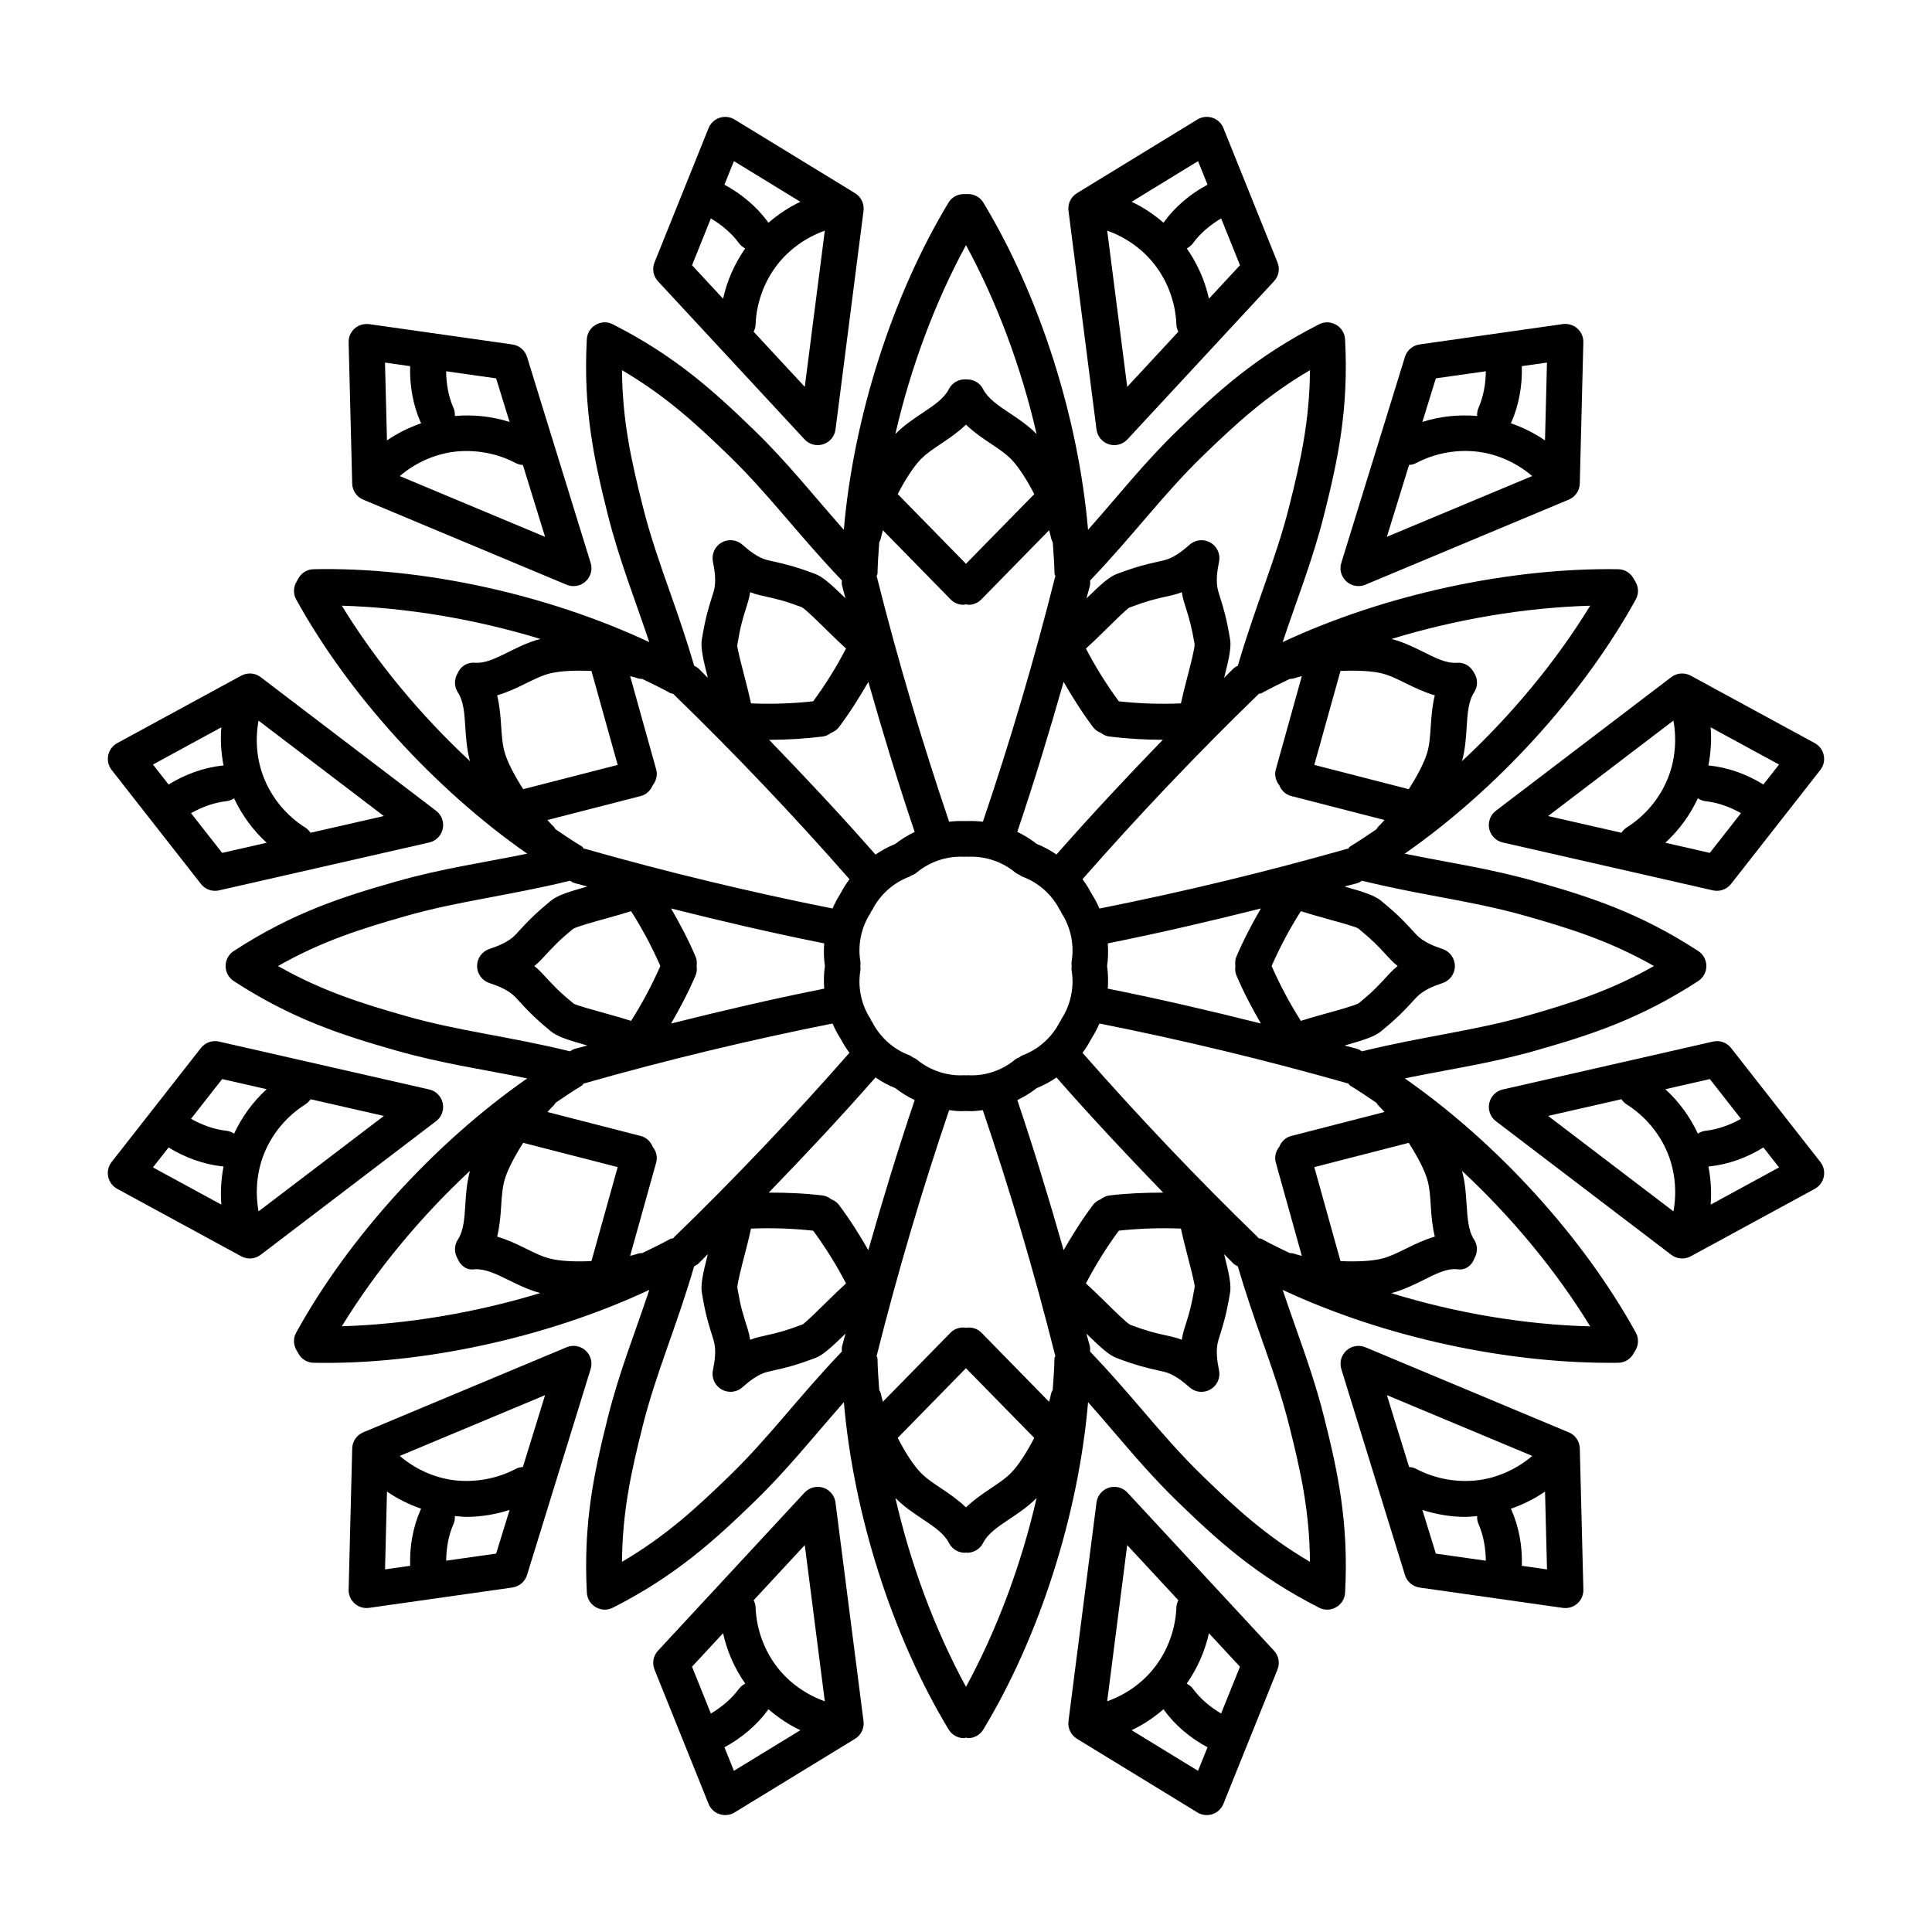 <?xml version="1.0" encoding="UTF-8"?>
<!-- Uploaded to: ICON Repo, www.svgrepo.com, Generator: ICON Repo Mixer Tools -->
<svg fill="#000000" width="800px" height="800px" version="1.1" viewBox="144 144 512 512" xmlns="http://www.w3.org/2000/svg">
 <g>
  <path d="m624.94 340.94-32.891-17.887c-1.652-0.883-3.656-0.742-5.152 0.398l-46.473 35.406c-1.465 1.113-2.152 2.981-1.766 4.789 0.391 1.801 1.781 3.211 3.582 3.621l55.699 12.691c1.738 0.41 3.648-0.23 4.801-1.699l23.664-30.207c0.863-1.105 1.199-2.523 0.91-3.898-0.277-1.367-1.148-2.547-2.375-3.215zm-37.469-5.977c0.938 5.156 0.457 10.578-1.531 15.43-2.164 5.281-6.008 9.859-10.844 12.902-0.586 0.367-1.047 0.852-1.406 1.391l-19.426-4.426zm9.648 35.062-11.793-2.688c3.621-3.305 6.547-7.336 8.625-11.773 0.602 0.387 1.27 0.68 2.027 0.758 3.258 0.344 6.488 1.535 9.395 3.168zm14.195-18.121c-4.352-2.707-9.262-4.496-14.336-5.035-0.082-0.008-0.152 0.027-0.234 0.023 0.633-3.344 0.879-6.754 0.59-10.145l18.125 9.863z"/>
  <path d="m439.3 261.96c1.301 0 2.57-0.539 3.481-1.523l38.84-41.895c1.254-1.348 1.617-3.297 0.93-5.004l-14.332-35.59c-0.52-1.301-1.586-2.301-2.914-2.738-1.336-0.426-2.785-0.277-3.973 0.453l-31.934 19.531c-1.598 0.977-2.469 2.805-2.238 4.66l7.426 57.953c0.297 2.344 2.289 4.152 4.715 4.152zm3.426-15.438-5.309-41.398c4.941 1.766 9.391 4.894 12.594 9.027 3.492 4.519 5.531 10.145 5.746 15.836 0.027 0.695 0.223 1.336 0.516 1.918zm21.656-23.359c-1.051-4.781-3.07-9.312-5.871-13.328 0.633-0.328 1.211-0.789 1.66-1.402 1.926-2.644 4.574-4.848 7.445-6.547l4.996 12.402zm-2.887-36.461 2.512 6.238c-4.519 2.418-8.531 5.773-11.527 9.887-0.051 0.07-0.059 0.152-0.102 0.223-2.578-2.219-5.41-4.133-8.488-5.574z"/>
  <path d="m240.25 276.41 53.898 22.547c0.594 0.25 1.215 0.371 1.84 0.371 3.184 0 5.492-3.094 4.539-6.156l-16.859-54.582c-0.539-1.754-2.051-3.043-3.871-3.305l-37.984-5.391c-1.375-0.148-2.785 0.23-3.828 1.16-1.047 0.926-1.633 2.262-1.594 3.664l0.945 37.43c0.047 1.875 1.188 3.539 2.914 4.262zm9.688-6.246c3.981-3.394 8.918-5.688 14.125-6.406 5.617-0.734 11.539 0.277 16.59 2.953 0.613 0.324 1.266 0.477 1.918 0.52l5.879 19.043zm29.109-14.34c-4.68-1.488-9.629-2.008-14.508-1.582 0.031-0.715-0.047-1.438-0.359-2.137-1.332-2.988-1.914-6.375-1.949-9.715l13.246 1.879zm-26.352-14.785c-0.168 5.082 0.758 10.348 2.797 14.93 0.035 0.078 0.117 0.105 0.156 0.184-3.219 1.125-6.301 2.621-9.098 4.566l-0.52-20.625z"/>
  <path d="m261.33 436.35c-0.391-1.809-1.781-3.223-3.582-3.629l-55.699-12.691c-1.781-0.426-3.668 0.25-4.801 1.699l-23.664 30.207c-0.863 1.105-1.199 2.523-0.91 3.898 0.277 1.363 1.152 2.543 2.375 3.211l32.879 17.887c1.699 0.906 3.695 0.723 5.152-0.398l46.48-35.406c1.473-1.109 2.16-2.977 1.77-4.777zm-58.453-6.387 11.793 2.688c-3.629 3.305-6.555 7.332-8.633 11.773-0.602-0.387-1.27-0.676-2.027-0.758-3.254-0.352-6.481-1.535-9.387-3.168zm-14.199 18.121c4.309 2.676 9.324 4.504 14.328 5.031 0.078 0.008 0.156 0.008 0.234 0.012-0.625 3.332-0.867 6.734-0.578 10.113l-18.129-9.867zm23.844 16.938c-0.938-5.16-0.465-10.582 1.52-15.422 2.164-5.281 6.016-9.859 10.844-12.902 0.59-0.367 1.051-0.852 1.414-1.391l19.43 4.43z"/>
  <path d="m362.15 538.25c-1.746-0.547-3.676-0.047-4.93 1.301l-38.84 41.895c-1.254 1.348-1.617 3.297-0.93 5.004l14.324 35.59c1.109 2.773 4.453 3.785 6.887 2.285l31.941-19.531c1.598-0.977 2.469-2.805 2.238-4.66l-7.426-57.953c-0.23-1.832-1.504-3.363-3.266-3.93zm-4.875 15.215 5.309 41.398c-4.93-1.75-9.387-4.879-12.605-9.027-3.492-4.512-5.523-10.137-5.738-15.836-0.027-0.703-0.219-1.344-0.508-1.93zm-21.656 23.359c1.051 4.789 3.074 9.336 5.879 13.355-0.637 0.328-1.223 0.758-1.672 1.371-1.926 2.644-4.57 4.848-7.438 6.551l-4.996-12.41zm2.875 36.461-2.512-6.242c4.477-2.394 8.57-5.828 11.527-9.879 0.051-0.07 0.055-0.152 0.102-0.219 2.578 2.219 5.414 4.137 8.488 5.578z"/>
  <path d="m559.75 523.59-53.906-22.547c-1.707-0.723-3.668-0.379-5.031 0.863-1.363 1.242-1.895 3.156-1.348 4.922l16.867 54.586c0.539 1.754 2.051 3.043 3.871 3.305l37.984 5.394c3.094 0.387 5.496-2.043 5.422-4.828l-0.945-37.43c-0.047-1.879-1.188-3.543-2.914-4.266zm-9.691 6.242c-3.996 3.402-8.93 5.699-14.129 6.41-5.617 0.734-11.547-0.289-16.59-2.953-0.609-0.324-1.262-0.48-1.914-0.52l-5.883-19.043zm-29.113 14.324c3.668 1.168 7.5 1.832 11.344 1.832 1.059 0 2.109-0.121 3.164-0.215-0.027 0.707 0.055 1.422 0.363 2.109 1.32 2.992 1.906 6.387 1.945 9.723l-13.246-1.879zm26.359 14.805c0.16-5.121-0.742-10.27-2.797-14.918-0.035-0.078-0.102-0.125-0.141-0.199 3.211-1.125 6.289-2.621 9.082-4.57l0.52 20.633z"/>
  <path d="m602.75 421.73c-1.133-1.449-3.016-2.125-4.801-1.699l-55.699 12.691c-1.801 0.41-3.195 1.82-3.582 3.629-0.391 1.801 0.297 3.668 1.766 4.781l46.473 35.406c1.453 1.117 3.449 1.305 5.152 0.398l32.891-17.887c2.559-1.395 3.285-4.781 1.465-7.109zm2.625 18.77c-2.906 1.633-6.137 2.828-9.395 3.168-0.758 0.082-1.426 0.375-2.027 0.758-2.074-4.438-5-8.465-8.625-11.773l11.793-2.688zm-51.102-0.77 19.426-4.426c0.359 0.539 0.82 1.023 1.406 1.391 4.836 3.043 8.68 7.621 10.844 12.902 1.988 4.852 2.469 10.273 1.531 15.43zm43.066 23.512c0.285-3.379 0.043-6.777-0.586-10.109 0.078-0.004 0.152-0.004 0.227-0.012 5.074-0.535 9.984-2.328 14.336-5.035l4.148 5.293z"/>
  <path d="m504 299.32c0.621 0 1.242-0.121 1.84-0.371l53.906-22.547c1.727-0.723 2.867-2.387 2.914-4.262l0.945-37.43c0.039-1.402-0.547-2.738-1.598-3.668-1.039-0.93-2.449-1.328-3.824-1.16l-37.984 5.394c-1.82 0.262-3.332 1.551-3.871 3.305l-16.867 54.586c-0.945 3.047 1.348 6.152 4.539 6.152zm49.441-38.602c-2.793-1.945-5.879-3.445-9.098-4.57 0.039-0.078 0.125-0.105 0.16-0.188 2.031-4.586 2.957-9.855 2.797-14.93l6.664-0.945zm-15.68-18.332c-0.039 3.34-0.625 6.734-1.949 9.715-0.309 0.699-0.391 1.422-0.359 2.137-4.883-0.426-9.832 0.09-14.508 1.574l3.57-11.547zm-20.34 24.832c0.652-0.039 1.305-0.195 1.914-0.52 5.051-2.672 10.965-3.695 16.578-2.953 5.215 0.719 10.148 3.016 14.137 6.41l-38.516 16.102z"/>
  <path d="m362.15 261.74c1.766-0.566 3.035-2.098 3.269-3.926l7.426-57.953c0.23-1.855-0.641-3.684-2.238-4.66l-31.941-19.531c-1.199-0.734-2.637-0.883-3.973-0.453-1.328 0.438-2.394 1.438-2.914 2.738l-14.328 35.59c-0.688 1.707-0.324 3.656 0.93 5.004l38.84 41.895c1.238 1.34 3.144 1.855 4.93 1.297zm-4.875-15.215-13.551-14.613c0.293-0.586 0.488-1.223 0.516-1.918 0.215-5.699 2.246-11.324 5.738-15.828 3.215-4.144 7.668-7.273 12.605-9.039zm-18.781-59.82 17.613 10.773c-3.078 1.445-5.914 3.359-8.496 5.578-0.047-0.074-0.055-0.156-0.105-0.227-2.953-4.055-7.051-7.484-11.527-9.879zm-6.106 15.18c2.867 1.703 5.508 3.91 7.438 6.551 0.449 0.613 1.027 1.074 1.66 1.402-2.797 4.008-4.816 8.547-5.863 13.328l-8.227-8.871z"/>
  <path d="m197.25 378.26c0.91 1.16 2.301 1.82 3.742 1.82 0.352 0 0.707-0.039 1.059-0.121l55.699-12.691c1.801-0.41 3.195-1.82 3.582-3.629 0.391-1.801-0.297-3.668-1.766-4.781l-46.48-35.406c-1.484-1.141-3.492-1.281-5.152-0.398l-32.879 17.887c-1.227 0.668-2.098 1.848-2.375 3.211-0.289 1.375 0.047 2.793 0.91 3.898zm-2.629-18.77c2.906-1.629 6.133-2.816 9.387-3.168 0.758-0.082 1.426-0.375 2.027-0.758 2.078 4.441 5.004 8.469 8.633 11.773l-11.793 2.688zm51.102 0.77-19.43 4.43c-0.363-0.543-0.824-1.023-1.414-1.391-4.828-3.043-8.68-7.621-10.844-12.902-1.988-4.844-2.461-10.262-1.52-15.422zm-43.066-23.516c-0.289 3.394-0.047 6.809 0.586 10.152-0.082 0.004-0.156-0.031-0.238-0.023-5.004 0.527-10.02 2.356-14.328 5.031l-4.144-5.293z"/>
  <path d="m299.18 501.9c-1.375-1.242-3.332-1.586-5.031-0.863l-53.898 22.547c-1.727 0.723-2.867 2.387-2.914 4.262l-0.945 37.43c-0.039 1.402 0.547 2.738 1.594 3.664 0.871 0.781 1.996 1.207 3.156 1.207 0.223 0 0.445-0.02 0.668-0.047l37.984-5.394c1.82-0.262 3.332-1.551 3.871-3.305l16.859-54.586c0.551-1.758 0.02-3.68-1.344-4.914zm-52.625 37.375c2.789 1.941 5.863 3.438 9.074 4.559-0.035 0.07-0.102 0.117-0.133 0.191-2.066 4.656-2.973 9.801-2.797 14.93l-6.66 0.945zm15.68 18.324c0.039-3.336 0.617-6.727 1.949-9.715 0.309-0.691 0.391-1.41 0.359-2.117 1.051 0.09 2.098 0.215 3.156 0.215 3.848 0 7.684-0.668 11.352-1.836l-3.574 11.574zm20.336-24.832c-0.652 0.039-1.305 0.195-1.918 0.52-5.051 2.664-10.98 3.676-16.59 2.953-5.199-0.707-10.137-3.004-14.125-6.406l38.512-16.105z"/>
  <path d="m442.78 539.55c-1.254-1.355-3.195-1.855-4.93-1.301-1.766 0.566-3.035 2.098-3.269 3.926l-7.426 57.953c-0.23 1.855 0.641 3.684 2.238 4.66l31.934 19.531c2.449 1.512 5.781 0.48 6.887-2.285l14.332-35.59c0.688-1.707 0.324-3.656-0.93-5.004zm-0.059 13.918 13.551 14.617c-0.297 0.582-0.492 1.219-0.52 1.914-0.215 5.691-2.254 11.316-5.746 15.836-3.207 4.144-7.66 7.273-12.594 9.023zm18.77 59.82-17.598-10.77c3.074-1.445 5.906-3.359 8.48-5.578 0.047 0.07 0.051 0.152 0.102 0.223 2.996 4.113 7.008 7.469 11.527 9.887zm6.117-15.188c-2.867-1.699-5.516-3.902-7.445-6.547-0.449-0.617-1.039-1.047-1.676-1.375 2.809-4.019 4.836-8.566 5.891-13.355l8.227 8.871z"/>
  <path d="m577.52 497.18c-13.961-25.352-36.824-50.371-61.242-67.402 11.469-2.359 22.68-3.941 34.727-7.379 14.359-4.094 27.504-8.301 43.035-18.41 1.348-0.871 2.164-2.375 2.164-3.984 0-1.605-0.816-3.109-2.164-3.984-15.578-10.137-28.703-14.332-43.035-18.41-12.102-3.465-23.289-5.023-34.738-7.379 24.422-17.043 47.289-42.062 61.25-67.414 0.891-1.625 0.691-3.516-0.285-4.949-0.012-0.031-0.031-0.055-0.043-0.086-0.059-0.086-0.102-0.176-0.164-0.258-0.762-1.535-2.285-2.637-4.121-2.676-28.684-0.465-62.02 6.691-88.988 19.316 3.816-11.453 7.918-21.602 10.98-33.762 3.629-14.445 6.555-27.914 5.559-46.473-0.18-3.465-3.898-5.539-6.898-3.984-16.57 8.418-26.762 17.695-37.449 28.055-9.043 8.762-15.93 17.59-23.766 26.402-2.555-29.68-12.781-61.984-27.766-86.742-0.949-1.57-2.664-2.332-4.379-2.223-0.07-0.012-0.141-0.004-0.211-0.012-0.07 0.008-0.141 0-0.211 0.012-1.711-0.109-3.445 0.652-4.391 2.223-14.984 24.777-25.211 57.082-27.766 86.742-8.406-9.52-14.961-17.879-23.754-26.402-10.703-10.371-20.914-19.645-37.457-28.055-1.438-0.762-3.148-0.688-4.531 0.121-1.391 0.797-2.285 2.254-2.367 3.863-0.992 18.527 1.941 32.008 5.57 46.473 3.062 12.152 7.172 22.328 10.98 33.762-26.969-12.625-60.051-19.957-88.996-19.316-1.84 0.039-3.371 1.148-4.133 2.691-0.043 0.055-0.07 0.113-0.109 0.168-0.016 0.074-0.055 0.129-0.078 0.191-0.961 1.43-1.156 3.305-0.27 4.922 13.961 25.344 36.816 50.359 61.242 67.414-11.531 2.379-22.594 3.906-34.738 7.379-14.332 4.074-27.461 8.281-43.027 18.41-1.348 0.871-2.164 2.375-2.164 3.984 0 1.605 0.816 3.109 2.164 3.984 15.531 10.102 28.668 14.316 43.027 18.41 11.996 3.422 23.102 4.992 34.738 7.379-24.422 17.043-47.277 42.051-61.242 67.402-0.887 1.613-0.688 3.488 0.27 4.922 0.027 0.066 0.066 0.117 0.094 0.184 0.039 0.055 0.066 0.117 0.109 0.168 0.758 1.543 2.289 2.652 4.133 2.691 28.777 0.594 62.031-6.703 88.996-19.316-3.816 11.453-7.918 21.602-10.98 33.762-3.629 14.465-6.562 27.941-5.57 46.473 0.18 3.453 3.894 5.551 6.898 3.984 16.543-8.41 26.754-17.684 37.457-28.055 6.273-6.082 11.418-12.086 16.867-18.445 2.238-2.617 4.512-5.262 6.887-7.957 2.555 29.66 12.781 61.965 27.766 86.742 0.891 1.477 2.461 2.293 4.066 2.293 0.18 0 0.348-0.129 0.527-0.148 0.18 0.02 0.348 0.148 0.527 0.148 1.605 0 3.176-0.816 4.066-2.293 14.984-24.758 25.211-57.062 27.766-86.742 2.387 2.684 4.66 5.336 6.898 7.957 5.449 6.359 10.594 12.363 16.867 18.445 10.684 10.359 20.879 19.625 37.449 28.055 2.973 1.555 6.715-0.5 6.898-3.984 0.992-18.559-1.93-32.027-5.559-46.473-2.137-8.477-4.762-15.938-7.547-23.84-1.141-3.231-2.301-6.527-3.434-9.922 26.969 12.617 59.969 19.699 88.988 19.316 1.836-0.039 3.359-1.141 4.121-2.676 0.066-0.082 0.105-0.172 0.164-0.258 0.012-0.031 0.031-0.055 0.043-0.086 0.969-1.434 1.168-3.324 0.277-4.949zm-12.098-1.676c-17.312-0.457-35.531-3.512-52.715-8.805 3.023-0.781 5.715-2.086 8.305-3.371 3.379-1.68 6.246-3.223 9.117-2.969 2.285 0.383 3.965-1.047 4.648-2.957 0.82-1.492 0.875-3.352-0.117-4.879-1.551-2.367-1.754-5.625-1.996-9.395-0.18-2.871-0.395-5.84-1.219-8.836 13.227 12.285 25.016 26.57 33.977 41.211zm-87.062-23.176c-0.25-0.137-0.539-0.082-0.801-0.176-0.055-0.059-0.074-0.141-0.137-0.195-16.074-15.582-31.715-32.055-46.547-48.945 0.859-1.164 1.645-2.379 2.309-3.668 0.008-0.008 0.016-0.012 0.023-0.023 0.02-0.031 0.031-0.066 0.055-0.102 0.023-0.043 0.055-0.078 0.078-0.121 0.008-0.016 0.004-0.035 0.012-0.051 0.773-1.211 1.434-2.492 2.008-3.809 21.977 4.371 44.066 9.68 65.672 15.832 0.082 0.023 0.16 0.016 0.238 0.035 0.207 0.18 0.301 0.453 0.539 0.598 2.328 1.398 4.641 2.984 6.949 4.543 0.219 0.316 0.402 0.652 0.707 0.914 0.453 0.395 0.965 1.039 1.441 1.527l-24.75 6.363c-1.52 0.395-2.602 1.52-3.144 2.875-0.906 1.148-1.332 2.644-0.91 4.16l6.894 24.727c-0.742-0.184-1.461-0.375-2.086-0.59-0.383-0.133-0.762-0.121-1.145-0.152-2.508-1.219-5.031-2.426-7.406-3.742zm-78.367 71.141c-4.316-4.129-9.062-6.129-12.07-9.266-1.91-1.984-4.106-5.43-6.019-9.145l18.082-18.469 18.098 18.465c-1.914 3.719-4.109 7.164-6.016 9.145-1.512 1.578-3.535 2.926-5.691 4.356-2.117 1.414-4.367 2.984-6.383 4.914zm-77.434-71.512c-0.059 0.059-0.082 0.137-0.137 0.199-0.262 0.09-0.547 0.035-0.793 0.172-2.383 1.32-4.91 2.527-7.418 3.746-0.379 0.035-0.754 0.023-1.129 0.152-0.629 0.215-1.352 0.406-2.094 0.594l6.902-24.719c0.426-1.523-0.008-3.023-0.91-4.172-0.543-1.355-1.625-2.477-3.144-2.871l-24.754-6.359c0.48-0.488 0.992-1.137 1.445-1.531 0.305-0.266 0.484-0.602 0.703-0.918 2.309-1.559 4.617-3.141 6.945-4.539 0.238-0.145 0.332-0.418 0.539-0.598 0.082-0.02 0.16-0.012 0.238-0.035 21.613-6.152 43.703-11.461 65.676-15.832 0.574 1.324 1.238 2.609 2.016 3.828 0.004 0.012 0.004 0.02 0.008 0.031 0.012 0.027 0.035 0.047 0.047 0.074 0.031 0.051 0.051 0.109 0.082 0.156 0.012 0.016 0.027 0.02 0.039 0.035 0.66 1.273 1.438 2.484 2.289 3.641-14.828 16.887-30.473 33.363-46.551 48.945zm-45.754-8.215c0.168-2.562 0.324-4.996 0.93-7.094 0.762-2.644 2.664-6.273 4.926-9.785l25.031 6.434-6.953 24.906c-4.172 0.203-8.254 0.023-10.926-0.648-2.125-0.52-4.309-1.605-6.617-2.746-2.285-1.133-4.762-2.301-7.438-3.082 0.652-2.711 0.887-5.441 1.047-7.984zm23.934-141.93 6.949 24.895-25.031 6.434c-2.262-3.512-4.164-7.137-4.926-9.777-0.602-2.098-0.762-4.531-0.93-7.102-0.16-2.543-0.395-5.277-1.055-7.992 5.727-1.672 9.855-4.793 14.062-5.824 2.676-0.652 6.754-0.832 10.93-0.633zm-9.523 41.945c-0.219-0.309-0.395-0.641-0.691-0.898-0.457-0.398-0.973-1.051-1.453-1.547l24.766-6.363c1.512-0.395 2.594-1.508 3.141-2.856 0.91-1.152 1.344-2.656 0.918-4.18l-6.902-24.727c0.742 0.184 1.465 0.375 2.094 0.59 0.375 0.129 0.75 0.113 1.125 0.148 2.512 1.223 5.043 2.43 7.426 3.75 0.254 0.141 0.547 0.121 0.82 0.211 0.047 0.047 0.062 0.113 0.109 0.16 16.133 15.637 31.773 32.113 46.555 48.953-0.852 1.152-1.625 2.356-2.285 3.625-0.012 0.02-0.031 0.027-0.043 0.043-0.031 0.051-0.051 0.109-0.082 0.16-0.012 0.027-0.031 0.047-0.047 0.074-0.004 0.012-0.004 0.02-0.008 0.031-0.781 1.219-1.445 2.508-2.023 3.832-22.008-4.387-44.094-9.699-65.672-15.84-0.078-0.023-0.156 0-0.238-0.02-0.207-0.18-0.301-0.453-0.543-0.602-2.34-1.398-4.648-2.984-6.965-4.547zm108.78-107.22c4.34 4.148 9.066 6.129 12.078 9.266 1.906 1.984 4.106 5.426 6.016 9.145l-18.098 18.465-18.082-18.469c1.914-3.715 4.109-7.156 6.019-9.145 1.512-1.578 3.535-2.926 5.68-4.356 2.121-1.406 4.367-2.977 6.387-4.906zm77.426 71.512c0.047-0.047 0.062-0.109 0.109-0.156 0.273-0.09 0.57-0.07 0.828-0.215 2.383-1.32 4.914-2.531 7.43-3.754 0.375-0.035 0.746-0.02 1.121-0.145 0.625-0.215 1.348-0.406 2.086-0.59l-6.894 24.734c-0.426 1.52 0.008 3.019 0.918 4.168 0.547 1.352 1.625 2.465 3.141 2.859l24.75 6.363c-0.48 0.492-0.996 1.145-1.449 1.539-0.301 0.266-0.484 0.602-0.703 0.918-2.309 1.559-4.617 3.144-6.945 4.543-0.242 0.145-0.336 0.418-0.543 0.602-0.078 0.02-0.156-0.004-0.234 0.02-21.578 6.141-43.66 11.453-65.668 15.84-0.574-1.32-1.234-2.602-2.012-3.816-0.008-0.016-0.004-0.035-0.016-0.051-0.02-0.043-0.055-0.078-0.078-0.121-0.02-0.031-0.031-0.07-0.055-0.102-0.008-0.012-0.02-0.016-0.027-0.027-0.664-1.285-1.445-2.5-2.305-3.66 14.777-16.84 30.422-33.316 46.547-48.949zm44.84 15.309c-0.766 2.648-2.672 6.273-4.934 9.785l-25.027-6.434 6.941-24.895c4.18-0.203 8.266-0.02 10.941 0.637 2.125 0.52 4.309 1.605 6.609 2.746 2.285 1.133 4.769 2.293 7.445 3.074-1.41 5.809-0.773 10.914-1.977 15.086zm-84.309 117.46c-0.875 0.105-1.613 0.504-2.266 1.004-0.758 0.312-1.465 0.75-1.996 1.457-2.867 3.805-5.426 7.867-7.82 12.023-3.805-13.359-7.84-26.66-12.277-39.766 1.812-0.887 3.547-1.91 5.125-3.172 1.863-0.73 3.606-1.699 5.262-2.816 9.129 10.398 18.621 20.543 28.285 30.512-4.766-0.004-9.551 0.18-14.312 0.758zm-33.895 36.324c-1.105-1.113-2.613-1.484-4.059-1.281-1.449-0.207-2.965 0.164-4.07 1.289l-17.957 18.324c-0.207-0.727-0.402-1.441-0.527-2.086-0.074-0.383-0.277-0.695-0.441-1.035-0.195-2.793-0.414-5.594-0.461-8.32-0.004-0.297-0.203-0.527-0.262-0.812 0.02-0.07 0.094-0.102 0.113-0.172 5.469-21.781 11.918-43.582 19.137-64.844 2.035 0.23 2.402 0.332 4.461 0.227 0.461 0.023 0.926 0.043 1.391 0.043 1.031 0 2.051-0.156 3.074-0.27 7.227 21.289 13.668 43.098 19.129 64.844 0.02 0.074 0.098 0.109 0.117 0.18-0.059 0.281-0.254 0.508-0.258 0.801-0.047 2.719-0.266 5.512-0.461 8.293-0.16 0.344-0.363 0.664-0.438 1.055-0.125 0.652-0.32 1.371-0.531 2.106zm-39.766-35.324c-0.652-0.5-1.387-0.895-2.258-1-4.738-0.582-9.531-0.766-14.312-0.762 9.664-9.969 19.16-20.113 28.289-30.516 1.664 1.121 3.414 2.102 5.281 2.836 1.57 1.258 3.301 2.281 5.109 3.164-4.438 13.09-8.477 26.391-12.285 39.758-2.387-4.148-4.941-8.207-7.812-12.02-0.531-0.711-1.246-1.148-2.012-1.461zm-35.945-59.344c0.348-0.812 0.371-1.652 0.266-2.469 0.105-0.816 0.082-1.652-0.266-2.461-1.875-4.406-4.113-8.648-6.504-12.789 13.477 3.391 27.016 6.543 40.574 9.246-0.141 2.004-0.109 4.012 0.195 6-0.301 1.992-0.332 4-0.191 6.004-13.547 2.699-27.086 5.852-40.578 9.242 2.391-4.133 4.629-8.371 6.504-12.773zm33.695-63.289c0.855-0.105 1.578-0.488 2.219-0.969 0.777-0.312 1.5-0.77 2.043-1.488 2.875-3.816 5.426-7.875 7.816-12.023 3.809 13.371 7.848 26.676 12.281 39.766-1.824 0.887-3.566 1.922-5.152 3.195-1.855 0.727-3.59 1.691-5.238 2.805-9.078-10.34-18.543-20.453-28.188-30.406h0.008c4.762-0.008 9.523-0.305 14.211-0.879zm33.887-36.336c0.938 0.957 2.164 1.43 3.398 1.43 0.227 0 0.441-0.098 0.668-0.129 0.227 0.031 0.441 0.129 0.668 0.129 1.234 0 2.461-0.473 3.398-1.422l17.961-18.34c0.746 2.59 0.359 1.988 0.977 3.254 0.191 2.75 0.41 5.512 0.457 8.199 0.004 0.281 0.195 0.496 0.246 0.766-0.027 0.082-0.086 0.141-0.109 0.227-5.457 21.734-11.902 43.523-19.117 64.797-1.426-0.16-2.859-0.23-4.293-0.168-0.016 0-0.031-0.012-0.047-0.012-0.047-0.004-0.09 0.008-0.137 0.004-0.047 0.004-0.094-0.008-0.141-0.004-0.02 0-0.031 0.012-0.051 0.012-1.43-0.059-2.859 0.012-4.277 0.172-7.215-21.242-13.664-43.031-19.129-64.805-0.02-0.078-0.078-0.137-0.102-0.215 0.055-0.273 0.246-0.496 0.25-0.781 0.047-2.688 0.262-5.449 0.453-8.199 0.594-1.211 0.242-0.688 0.973-3.242zm39.789 35.359c0.645 0.484 1.367 0.871 2.223 0.973 4.695 0.574 9.457 0.871 14.219 0.871-9.645 9.953-19.105 20.066-28.184 30.402-1.656-1.113-3.398-2.086-5.258-2.816-1.578-1.266-3.312-2.297-5.129-3.184 4.438-13.102 8.473-26.402 12.277-39.762 2.394 4.156 4.953 8.219 7.82 12.023 0.543 0.723 1.262 1.184 2.031 1.492zm-20.777 85.48c-0.352 0.129-0.617 0.367-0.918 0.562-0.336 0.164-0.688 0.281-0.988 0.531-3.492 2.894-7.957 4.445-12.633 4.16-0.145-0.012-0.262 0.051-0.406 0.055-0.145-0.004-0.262-0.062-0.414-0.055-4.492 0.289-9.133-1.254-12.625-4.16-0.305-0.25-0.66-0.375-1.004-0.539-0.293-0.195-0.555-0.43-0.898-0.559-4.262-1.578-7.871-4.809-9.914-8.855-0.059-0.121-0.168-0.191-0.234-0.305-0.074-0.141-0.086-0.297-0.172-0.43-2.496-3.789-3.492-8.523-2.711-12.988 0.066-0.383-0.008-0.742-0.031-1.109 0.023-0.367 0.098-0.73 0.031-1.109-0.781-4.465 0.215-9.199 2.711-12.988 0.105-0.16 0.121-0.348 0.207-0.516 0.055-0.09 0.156-0.125 0.203-0.219 2.043-4.059 5.652-7.277 9.906-8.848 0.176-0.062 0.293-0.199 0.457-0.281 0.52-0.184 1.012-0.457 1.457-0.824 3.492-2.906 8.086-4.418 12.617-4.148 0.145 0.012 0.273-0.051 0.414-0.055 0.145 0.004 0.273 0.066 0.418 0.055 4.559-0.262 9.125 1.242 12.625 4.148 0.367 0.305 0.781 0.504 1.203 0.68 0.238 0.141 0.434 0.332 0.703 0.434 4.262 1.559 7.871 4.781 9.914 8.836 0.047 0.098 0.156 0.133 0.207 0.227 0.082 0.164 0.098 0.34 0.199 0.496 2.488 3.797 3.481 8.531 2.711 13.004-0.062 0.379 0.012 0.734 0.035 1.102-0.023 0.367-0.098 0.723-0.035 1.102 0.77 4.473-0.223 9.207-2.711 13.004-0.082 0.129-0.094 0.273-0.164 0.406-0.07 0.117-0.184 0.191-0.246 0.316-2.043 4.062-5.656 7.293-9.914 8.871zm22.445-23.688c0.301-1.988 0.328-3.992 0.188-5.996 13.559-2.707 27.098-5.863 40.574-9.25-2.398 4.144-4.633 8.391-6.496 12.789-0.344 0.812-0.371 1.648-0.262 2.461-0.105 0.812-0.082 1.648 0.262 2.457 1.863 4.402 4.102 8.641 6.496 12.781-13.488-3.391-27.031-6.543-40.574-9.242 0.137-2.004 0.109-4.008-0.188-6zm51.359 14.539c-2.949-4.621-5.539-9.5-7.754-14.535 2.211-5.035 4.805-9.918 7.754-14.535 1.762 0.57 3.84 1.176 6.688 1.961 3.027 0.836 7.613 2.098 8.484 2.582 3.992 3.297 5.375 4.789 7.277 6.871 0.926 0.953 1.641 1.902 3.195 3.117-0.688 0.547-1.348 1.152-1.969 1.809-3.227 3.504-4.344 4.766-8.301 8.039-1.066 0.633-5.625 1.883-8.641 2.719-2.867 0.785-4.961 1.398-6.734 1.973zm-30.129-90.953c-0.754 2.879-1.27 5-1.66 6.82-5.5 0.234-11.012 0.051-16.457-0.547-3.246-4.418-6.176-9.105-8.715-13.984 1.383-1.246 2.957-2.75 5.074-4.84 2.227-2.199 5.59-5.523 6.434-6.023 4.836-1.809 6.824-2.254 9.582-2.879l1.781-0.398c0.883-0.203 1.727-0.473 2.535-0.797 0.129 0.863 0.324 1.727 0.586 2.59l0.559 1.801c0.836 2.684 1.438 4.613 2.254 9.422 0.004 1.234-1.184 5.809-1.973 8.836zm-99.117 6.269c-5.438 0.59-10.961 0.777-16.469 0.551-0.391-1.824-0.906-3.941-1.66-6.82-0.789-3.027-1.977-7.602-1.996-8.586 0.844-5.078 1.457-7.019 2.301-9.711 0.34-1.203 0.812-2.301 1.125-4.356 0.816 0.324 1.66 0.594 2.543 0.797 4.613 1.035 6.231 1.355 11.113 3.164 1.086 0.613 4.457 3.945 6.691 6.144 2.109 2.078 3.68 3.582 5.059 4.824-2.523 4.875-5.453 9.559-8.707 13.992zm-48.258 55.609c2.949 4.613 5.535 9.492 7.758 14.535-2.227 5.051-4.82 9.934-7.762 14.539-1.773-0.574-3.867-1.184-6.734-1.973-3.016-0.836-7.574-2.09-8.438-2.562-4.113-3.394-5.184-4.602-8.504-8.188-0.621-0.668-1.281-1.273-1.957-1.809 0.676-0.547 1.336-1.141 1.949-1.809 3.269-3.539 4.434-4.824 8.316-8.039 1.066-0.633 5.652-1.895 8.68-2.731 2.852-0.785 4.93-1.395 6.691-1.965zm30.129 90.949c0.754-2.879 1.27-4.996 1.66-6.82 5.445-0.23 10.988-0.043 16.469 0.551 3.254 4.434 6.184 9.117 8.707 13.984-1.379 1.246-2.949 2.746-5.059 4.824-2.238 2.199-5.606 5.531-6.453 6.035-4.848 1.82-6.832 2.266-9.59 2.879-1.227 0.309-2.449 0.457-4.309 1.199-0.129-0.863-0.316-1.734-0.574-2.598-1.414-4.5-1.961-6.121-2.82-11.215-0.008-1.238 1.18-5.812 1.969-8.84zm99.125-6.273c5.484-0.59 11.016-0.777 16.461-0.551 0.391 1.824 0.906 3.941 1.66 6.82 0.789 3.027 1.977 7.602 1.996 8.586-0.844 5.059-1.449 6.988-2.285 9.672l-0.559 1.793c-0.262 0.871-0.453 1.734-0.586 2.598-0.809-0.324-1.652-0.594-2.535-0.797l-1.781-0.398c-2.758-0.621-4.742-1.066-9.34-2.766-1.086-0.613-4.445-3.938-6.676-6.137-2.117-2.086-3.691-3.59-5.074-4.84 2.547-4.871 5.473-9.559 8.719-13.98zm58.75 8.062-6.945-24.906 25.027-6.434c2.262 3.512 4.168 7.137 4.934 9.785 0.602 2.09 0.762 4.519 0.918 7.082 0.164 2.547 0.398 5.281 1.059 7.992-2.684 0.781-5.152 1.945-7.445 3.082-2.301 1.141-4.484 2.227-6.609 2.746-2.68 0.676-6.762 0.855-10.938 0.652zm25.605-96.633c8.012 1.496 15.578 2.906 23.559 5.18 11.891 3.387 22.242 6.637 33.91 13.258-11.648 6.602-22.012 9.859-33.91 13.258-14.039 3.988-27.09 5.332-43.484 9.348-0.402-0.266-0.809-0.531-1.297-0.668-1.094-0.312-2.211-0.562-3.309-0.867 5.324-1.496 8.031-2.422 9.629-3.734 4.684-3.859 6.121-5.469 9.414-9.031 1.793-1.922 4.652-3.035 6.934-3.789 1.941-0.641 3.258-2.461 3.258-4.504 0-2.051-1.309-3.871-3.25-4.519-2.293-0.762-5.152-1.883-6.945-3.797-3.379-3.66-4.738-5.18-9.402-9.023-1.602-1.32-4.316-2.246-9.645-3.742 1.098-0.309 2.219-0.559 3.312-0.871 0.484-0.137 0.887-0.398 1.285-0.66 7 1.699 13.59 2.977 19.941 4.164zm6.598-35.859c0.824-2.996 1.039-5.969 1.219-8.84 0.242-3.769 0.445-7.027 1.996-9.395 1.047-1.609 0.973-3.606 0.012-5.129-0.012-0.027-0.02-0.055-0.035-0.082-0.023-0.035-0.051-0.062-0.074-0.098-0.848-1.605-2.547-2.691-4.434-2.523-2.867 0.215-5.738-1.289-9.117-2.969-2.57-1.273-5.242-2.562-8.238-3.348 17.223-5.269 35.457-8.309 52.637-8.809-8.957 14.633-20.742 28.906-33.965 41.191zm-68.719-80.867c8.875-8.605 16.848-15.938 28.426-22.742-0.102 13.422-2.461 24.008-5.477 35.992-3.508 14.02-8.926 26.164-13.641 42.34-0.43 0.211-0.859 0.43-1.223 0.781-0.816 0.793-1.594 1.637-2.41 2.434 1.367-5.359 1.926-8.172 1.582-10.203-0.957-5.711-1.707-8.133-2.59-10.945l-0.527-1.727c-0.762-2.516-0.297-5.531 0.188-7.891 0.418-2.004-0.492-4.047-2.266-5.078-1.781-1.031-4.027-0.809-5.531 0.559-1.82 1.605-4.234 3.527-6.758 4.113l-1.707 0.391c-3.008 0.676-5.375 1.207-10.824 3.238-1.945 0.73-4.09 2.613-8.047 6.469 0.281-1.094 0.621-2.188 0.898-3.281 0.121-0.488 0.098-0.969 0.066-1.449 11.77-12.328 19.277-22.75 29.84-33zm-62.734-55.875c8.207 15.09 14.684 32.449 18.715 50.055-2.188-2.215-4.652-3.894-7.055-5.488-3.137-2.098-5.848-3.898-7.129-6.434-0.859-1.691-2.606-2.598-4.387-2.555-0.055-0.004-0.105-0.016-0.164-0.02-0.031 0-0.059 0.008-0.09 0.012-1.793-0.062-3.555 0.859-4.422 2.57-1.273 2.523-3.984 4.324-7.121 6.414-2.406 1.605-4.879 3.281-7.062 5.5 4.031-17.598 10.508-34.957 18.715-50.055zm-85.676 69.121c-3.016-11.992-5.383-22.586-5.484-35.992 11.559 6.797 19.551 14.129 28.434 22.742 10.516 10.203 18.172 20.781 29.836 32.98-0.031 0.48-0.059 0.965 0.066 1.457 0.277 1.094 0.617 2.184 0.898 3.281-3.949-3.856-6.106-5.738-8.047-6.465-5.449-2.031-7.824-2.57-10.832-3.238l-1.691-0.391c-2.543-0.586-4.938-2.508-6.75-4.113-1.539-1.363-3.769-1.57-5.531-0.566-1.773 1.031-2.691 3.074-2.285 5.078 0.492 2.367 0.945 5.402 0.195 7.898l-0.52 1.68c-0.918 2.934-1.652 5.254-2.609 10.992-0.34 2.035 0.215 4.844 1.582 10.203-0.816-0.797-1.594-1.641-2.41-2.434-0.359-0.348-0.785-0.566-1.211-0.777-2.016-6.91-4.207-13.262-6.356-19.348-2.707-7.68-5.269-14.938-7.285-22.988zm-79.738 26.426c17.137 0.504 35.379 3.547 52.621 8.812-7.215 1.891-12.441 6.676-17.348 6.312-2.121-0.188-3.832 1.035-4.582 2.793-0.91 1.516-0.973 3.461 0.055 5.039 1.551 2.367 1.766 5.625 1.996 9.387 0.188 2.879 0.402 5.852 1.227 8.855-13.227-12.285-25.008-26.562-33.969-41.199zm16.996 108.75c-11.902-3.398-22.262-6.656-33.902-13.258 11.668-6.617 22.02-9.867 33.902-13.258 13.938-3.969 27.082-5.34 43.496-9.352 0.398 0.262 0.801 0.523 1.285 0.66 1.094 0.312 2.219 0.562 3.312 0.871-5.328 1.496-8.039 2.426-9.633 3.742-4.644 3.824-6.043 5.387-9.414 9.031-1.781 1.902-4.652 3.027-6.945 3.789-1.941 0.648-3.25 2.469-3.25 4.519 0 2.043 1.316 3.863 3.269 4.504 2.285 0.75 5.133 1.867 6.934 3.789 3.379 3.66 4.793 5.242 9.402 9.043 1.598 1.305 4.309 2.231 9.629 3.727-1.094 0.309-2.215 0.559-3.309 0.867-0.488 0.137-0.895 0.402-1.297 0.668-16.281-3.988-29.305-5.316-43.48-9.344zm16.969 41.027c-0.824 2.996-1.039 5.977-1.227 8.848-0.23 3.769-0.445 7.019-1.996 9.387-1.02 1.566-0.957 3.488-0.07 5 0.738 1.855 2.457 3.219 4.602 2.836 2.879-0.121 5.746 1.301 9.117 2.961 2.57 1.277 5.234 2.559 8.211 3.344-17.184 5.242-35.383 8.273-52.594 8.809 8.961-14.633 20.742-28.906 33.957-41.184zm68.723 80.867c-8.883 8.613-16.875 15.949-28.434 22.742 0.102-13.406 2.469-23.996 5.484-35.992 3.508-14.02 8.922-26.16 13.637-42.336 0.426-0.211 0.855-0.438 1.215-0.785 0.816-0.789 1.598-1.637 2.41-2.434-1.367 5.359-1.926 8.168-1.582 10.203 0.953 5.727 1.566 7.676 3.129 12.652 0.75 2.516 0.297 5.551-0.195 7.918-0.594 2.914 1.613 5.711 4.66 5.711 1.133 0 2.266-0.41 3.156-1.199 1.809-1.605 4.207-3.527 6.75-4.113l1.691-0.391c3.008-0.668 5.383-1.207 10.832-3.238 1.941-0.727 4.094-2.609 8.047-6.469-0.281 1.098-0.625 2.191-0.898 3.293-0.121 0.488-0.094 0.969-0.062 1.449-11.66 12.203-19.195 22.66-29.84 32.988zm62.727 55.875c-8.207-15.098-14.684-32.457-18.711-50.059 2.18 2.219 4.656 3.894 7.062 5.5 3.137 2.09 5.848 3.891 7.121 6.414 0.836 1.652 2.508 2.609 4.242 2.609 0.098 0 0.191-0.062 0.289-0.07 0.098 0.004 0.191 0.07 0.289 0.07 1.727 0 3.398-0.945 4.242-2.598 1.281-2.535 3.992-4.336 7.129-6.434 2.406-1.594 4.867-3.269 7.055-5.488-4.035 17.605-10.512 34.965-18.719 50.055zm85.68-69.121c3.016 11.984 5.375 22.566 5.477 35.992-11.574-6.805-19.551-14.137-28.426-22.742-5.949-5.773-10.965-11.613-16.266-17.805-4.203-4.902-8.602-9.98-13.582-15.188 0.027-0.473 0.055-0.953-0.062-1.438-0.277-1.098-0.621-2.195-0.902-3.293 3.957 3.856 6.106 5.742 8.047 6.469 5.449 2.031 7.816 2.562 10.824 3.238l1.707 0.391c2.523 0.586 4.938 2.508 6.758 4.113 0.883 0.789 2.016 1.199 3.148 1.199 0.816 0 1.645-0.215 2.387-0.641 1.773-1.031 2.684-3.074 2.266-5.078-0.484-2.359-0.945-5.375-0.188-7.898l0.527-1.719c0.883-2.812 1.633-5.234 2.59-10.945 0.34-2.035-0.215-4.844-1.582-10.203 0.812 0.793 1.594 1.641 2.41 2.434 0.363 0.352 0.793 0.578 1.227 0.793 2.016 6.902 4.203 13.25 6.348 19.332 2.719 7.68 5.277 14.938 7.293 22.988z"/>
 </g>
</svg>